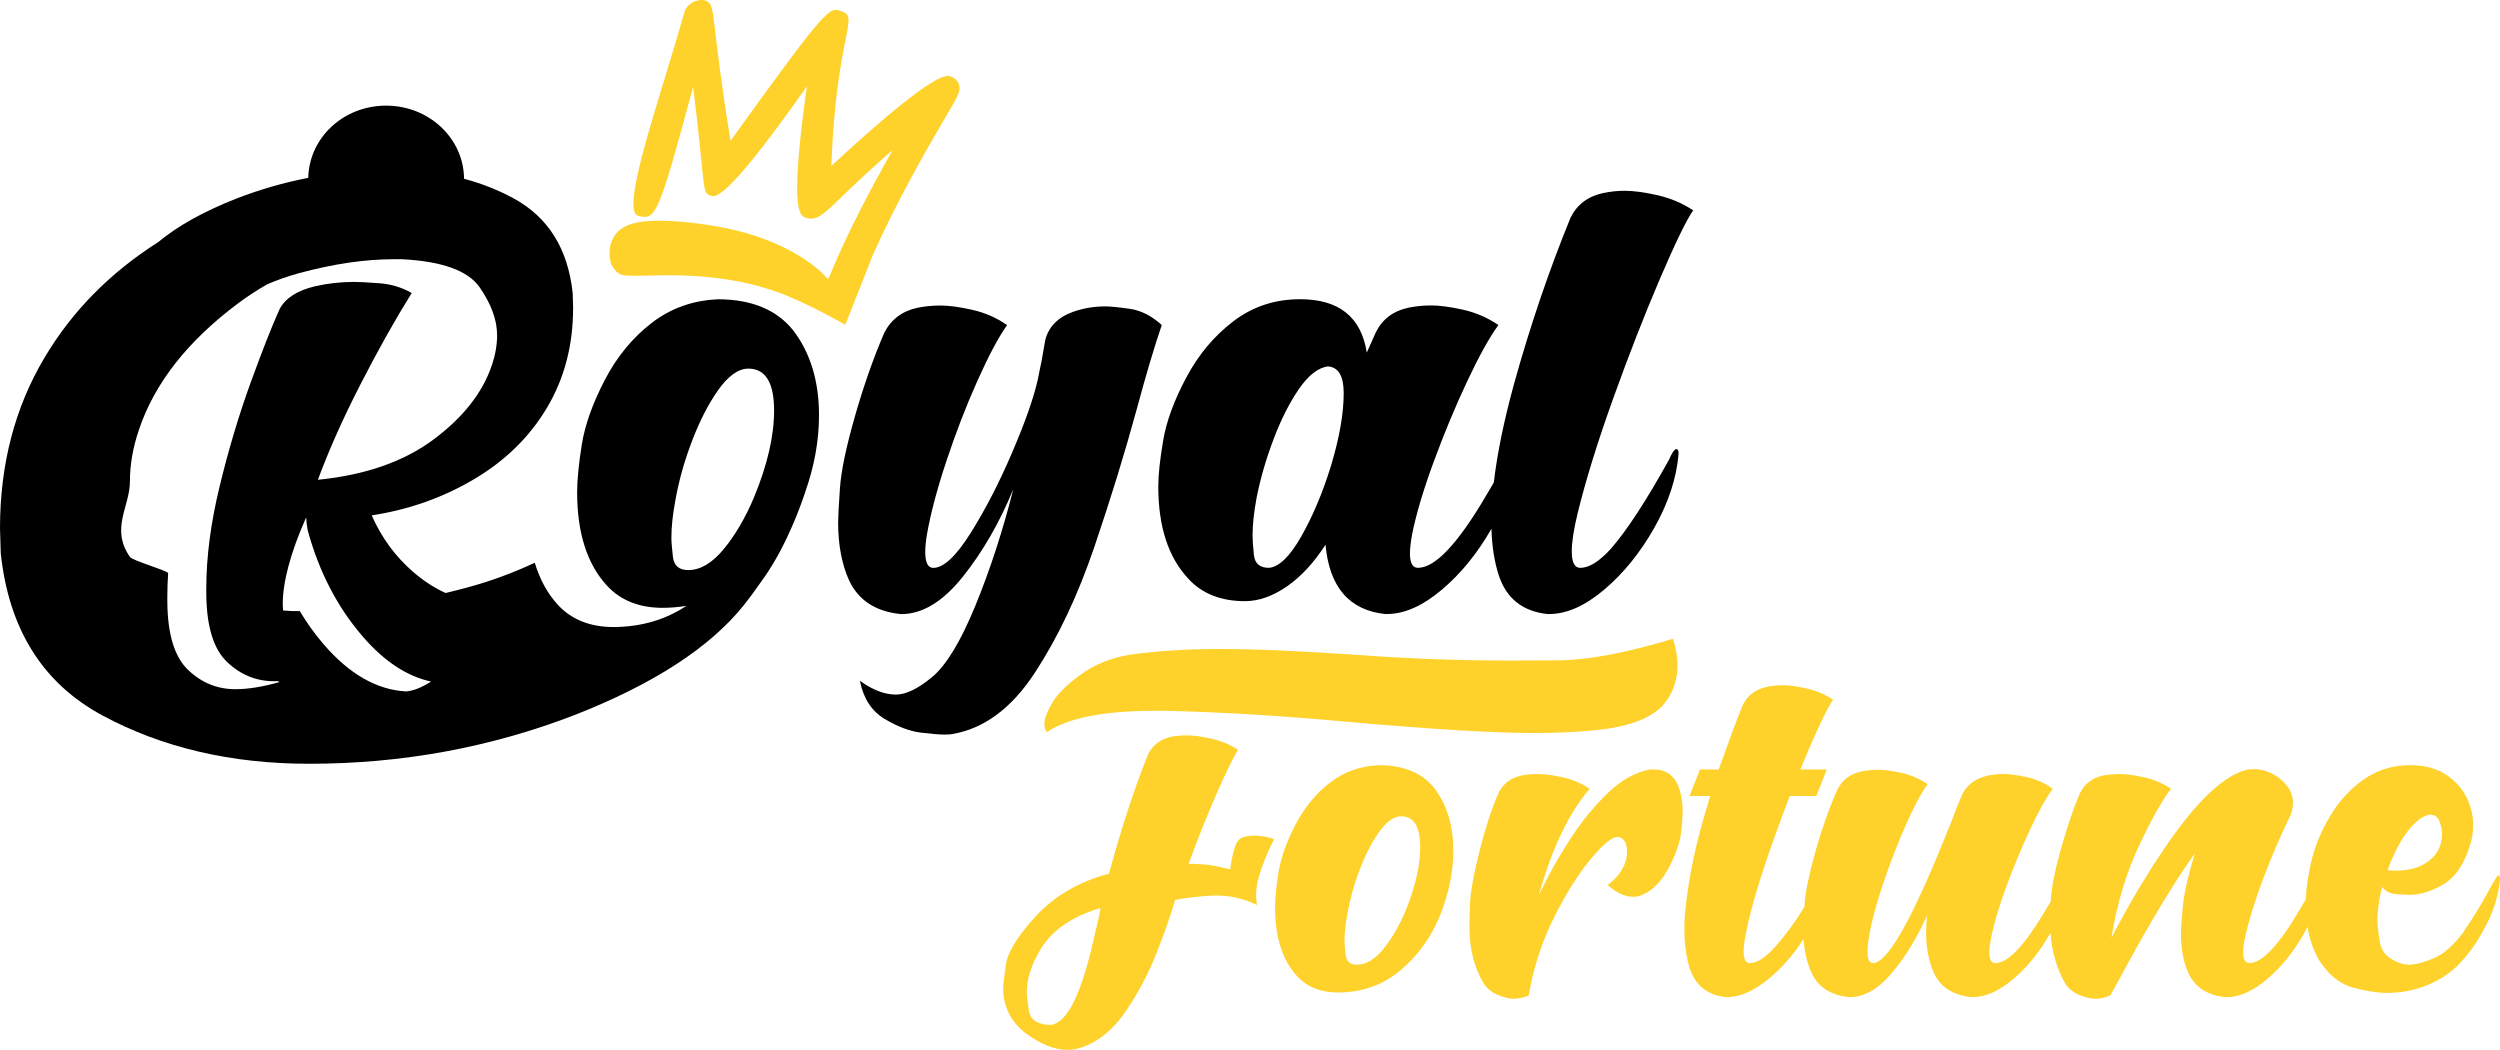 <?xml version="1.0" encoding="UTF-8"?> <svg xmlns="http://www.w3.org/2000/svg" fill="none" viewBox="0 0 1520 638.31"><path d="M582.414 50.073C581.388 48.239 579.611 46.882 577.414 46.261C568.765 43.864 530.916 77.195 505.412 100.922C508.69 18.562 523.375 10.128 511.1 6.72L510.724 6.59C504.343 4.438 502.883 3.947 444.165 85.585C431.269 6.561 435.789 2.272 428.494 0.265C424.017 -0.963 417.561 2.185 416.061 7.543C401.431 59.735 375.509 130.902 388.795 131.379C398.759 134.08 400.896 128.939 421.42 52.745C429.519 117.876 426.198 117.357 432.915 119.205C438.904 120.89 458.142 98.635 490.636 52.442C488.945 63.75 487.156 77.787 486 90.524C482.664 127.278 486.218 131.408 490.145 132.491C500.27 135.336 503.488 125.14 542.743 91.189C529.182 115.32 515.086 141.59 503.908 168.985L503.199 169.563C503.199 169.563 483.922 144.593 430.053 136.708C416.132 134.672 394.644 132.347 382.961 136.492C366.31 142.398 371.133 159.757 371.624 160.638C373.343 163.757 375.206 166.66 379.249 167.367C389.329 169.115 431.368 162.443 473.421 177.881C491.491 184.51 513.946 197.478 513.946 197.478L530.583 155.295C545.831 121.097 563.465 90.799 574.125 72.487C582.311 58.421 585.097 54.839 582.426 50.059L582.414 50.073Z" fill="#FED22A"></path><path d="M758.124 508.448C755.337 508.84 753.342 510.039 752.147 512.03C750.413 515.094 749.023 520.596 747.955 528.568C743.711 527.511 740.058 526.704 737.01 526.185C733.95 525.651 729.184 525.318 722.669 525.188C728.777 508.594 734.686 493.849 740.402 480.969C746.106 468.085 750.223 459.737 752.752 455.869C747.84 452.691 742.425 450.438 736.519 449.108C730.613 447.767 725.586 447.102 721.485 447.102C718.426 447.102 715.378 447.375 712.314 447.897C705.411 449.37 700.558 453.154 697.771 459.246C689.542 479.825 681.7 503.801 674.274 531.153C656.078 536.061 641.377 544.568 630.159 556.641C618.937 568.729 612.754 578.621 611.63 586.332C610.502 594.031 609.939 598.868 609.939 600.863C609.939 611.491 614.112 620.314 622.487 627.36C632.051 634.655 640.874 638.309 648.973 638.309C651.89 638.309 654.68 637.83 657.337 636.923C667.703 633.472 676.657 626.22 684.225 615.2C691.794 604.184 698.103 592.297 703.146 579.559C708.197 566.794 711.969 555.976 714.495 547.081C724.85 545.363 733.285 544.496 739.797 544.496C748.287 544.496 756.461 546.416 764.291 550.26C763.887 548.411 763.697 546.487 763.697 544.496C763.697 539.715 764.694 534.458 766.685 528.754C769.603 520.782 772.263 514.615 774.658 510.225C770.545 508.768 766.499 508.044 762.513 508.044C761.057 508.044 759.596 508.175 758.139 508.448H758.124ZM663.314 577.956C656.268 606.769 648.165 621.846 639.009 623.16C630.907 623.03 626.43 620.112 625.563 614.393C624.696 608.673 624.265 605.035 624.265 603.448C624.265 595.084 627.182 586.118 633.032 576.571C640.078 565.278 652.08 557.119 669.077 552.065C669.077 553.537 667.157 562.158 663.302 577.956H663.314Z" fill="#FED22A"></path><path d="M838.795 465.227C827.375 465.63 817.352 469.141 808.715 475.783C800.078 482.426 793.044 490.991 787.601 501.477C782.155 511.974 778.735 521.593 777.349 530.357C775.948 539.125 775.255 546.23 775.255 551.677C775.255 569.869 779.701 583.806 788.599 593.496C794.707 600.138 803.067 603.448 813.699 603.448C828.701 603.317 841.51 598.638 852.142 589.411C862.754 580.181 870.667 569.006 875.841 555.849C881.022 542.707 883.607 529.823 883.607 517.215C883.607 501.936 879.751 489.258 872.056 479.164C864.749 470.008 853.658 465.357 838.783 465.227H838.795ZM854.537 553.87C850.681 563.041 846.161 570.768 840.991 577.077C835.806 583.375 830.494 586.538 825.047 586.538C820.931 586.538 818.635 584.574 818.176 580.659C817.712 576.745 817.467 573.855 817.467 571.995C817.467 567.213 818.073 561.624 819.256 555.271C820.843 546.376 823.345 537.506 826.722 528.683C830.102 519.859 833.914 512.394 838.177 506.271C842.824 499.64 847.404 496.319 851.924 496.319C859.619 496.319 863.475 502.573 863.475 515.038C863.475 526.458 860.486 539.398 854.521 553.885L854.537 553.87Z" fill="#FED22A"></path><path d="M1005.32 467.827H1003.14C994.246 469.561 985.784 474.268 977.752 481.966C969.725 489.665 962.548 498.299 956.235 507.862C949.925 517.421 944.914 525.853 941.201 533.164L935.628 544.108C943.6 515.83 953.883 494.313 966.503 479.584C961.594 476.263 956.148 473.935 950.17 472.609C944.193 471.267 939.15 470.614 935.034 470.614C931.843 470.614 928.724 470.875 925.676 471.394C918.63 472.74 913.718 476.449 910.931 482.56C906.945 491.585 903.134 503.31 899.48 517.722C895.826 532.123 893.907 543.154 893.705 550.794C893.503 558.434 893.4 562.507 893.4 563.041C893.4 576.848 896.317 588.529 902.168 598.092C904.159 601.136 907.048 603.436 910.832 604.952C914.617 606.48 917.704 607.248 920.087 607.248C923.135 607.248 926.27 606.583 929.449 605.253C932.366 588.256 937.52 572.426 944.886 557.757C952.249 543.083 959.686 531.256 967.195 522.286C974.692 513.332 980.107 508.844 983.428 508.844C987.284 509.231 989.208 512.22 989.208 517.797C989.208 525.362 985.293 532.134 977.451 538.115C982.894 542.897 988.079 545.276 992.988 545.276C994.983 545.276 996.974 544.817 998.969 543.891C1005.34 540.973 1010.65 535.356 1014.91 527.052C1019.16 518.763 1021.58 511.614 1022.18 505.649C1022.77 499.672 1023.07 495.555 1023.07 493.303C1023.07 486.792 1021.94 481.143 1019.69 476.377C1016.9 470.658 1012.13 467.815 1005.35 467.815L1005.32 467.827Z" fill="#FED22A"></path><path d="M1519.02 532.348C1518.61 532.348 1518.1 532.914 1517.43 534.038C1516.77 535.182 1515.77 536.868 1514.44 539.124C1510.33 547.093 1504.61 556.525 1497.3 567.399C1491.45 575.098 1485.51 580.208 1479.48 582.737C1473.43 585.263 1468.49 586.522 1464.63 586.522C1463.04 586.522 1461.58 586.316 1460.26 585.912C1452.43 583.398 1448.01 579.139 1447.01 573.162C1446.01 567.181 1445.52 562.605 1445.52 559.411C1445.52 553.173 1446.45 546.475 1448.31 539.295C1450.31 541.955 1453.35 543.427 1457.48 543.684C1461.6 543.946 1463.98 544.076 1464.65 544.076C1471.42 544.076 1478.39 541.955 1485.56 537.707C1493.53 532.926 1499.23 523.885 1502.69 510.617C1503.35 507.569 1503.68 504.58 1503.68 501.663C1503.68 497.4 1502.96 493.228 1501.49 489.111C1499.09 482.208 1494.81 476.488 1488.65 471.983C1482.47 467.479 1474.74 465.211 1465.44 465.211C1454.81 465.211 1445.4 468.1 1437.16 473.891C1428.93 479.651 1422.09 487.132 1416.64 496.287C1411.2 505.443 1407.39 514.702 1405.19 524.075C1403.27 532.277 1402.19 539.829 1401.95 546.748C1400.8 548.727 1399.53 550.893 1398.12 553.26C1385.49 574.777 1375.34 585.524 1367.64 585.524C1365.11 585.524 1363.86 583.327 1363.86 578.953C1363.86 576.293 1364.32 572.917 1365.26 568.8C1367.51 558.706 1371.19 546.922 1376.31 533.448C1381.42 519.974 1386.76 507.581 1392.34 496.287C1393.54 493.501 1394.13 490.785 1394.13 488.129C1394.13 483.348 1392.13 479.033 1388.15 475.174C1382.84 470.135 1376.8 467.621 1370.03 467.621L1366.63 467.823C1352.03 471.275 1334.96 487.536 1315.44 516.621C1304.55 532.68 1294.19 550.156 1284.36 569.018L1283.77 570.011C1287.22 549.028 1292.89 530.242 1300.79 513.649C1308.69 497.055 1315.1 485.687 1320.01 479.595C1315.09 476.274 1309.65 473.947 1303.68 472.621C1297.7 471.275 1292.66 470.626 1288.54 470.626C1285.35 470.626 1282.23 470.887 1279.19 471.405C1272.28 472.751 1267.36 476.46 1264.44 482.568C1260.59 491.597 1256.75 502.977 1252.89 516.74C1249.14 530.111 1247.14 540.581 1246.84 548.149C1245.35 550.663 1243.74 553.347 1241.93 556.264C1230.1 575.791 1220.54 585.536 1213.25 585.536C1210.72 585.536 1209.46 583.343 1209.46 578.965C1209.46 576.843 1209.8 574.116 1210.46 570.807C1212.18 561.913 1215.32 551.356 1219.82 539.136C1224.32 526.933 1229.18 515.264 1234.36 504.188C1239.55 493.097 1244.12 484.895 1248.11 479.579C1243.33 476.116 1238.09 473.776 1232.38 472.506C1226.66 471.247 1221.96 470.614 1218.24 470.614C1205.75 470.614 1197.39 474.655 1193.14 482.758C1190.62 488.604 1188.17 494.787 1185.78 501.287C1184.86 503.278 1183.45 506.674 1181.61 511.452C1161.55 560.844 1147.28 585.552 1138.79 585.552C1136.54 585.552 1135.41 583.228 1135.41 578.577C1135.41 576.309 1135.67 573.582 1136.2 570.403C1137.66 561.248 1140.52 550.358 1144.77 537.751C1149.01 525.128 1153.63 513.17 1158.6 501.892C1163.58 490.599 1168.06 482.239 1172.05 476.793C1167.13 473.472 1161.82 471.188 1156.12 469.917C1150.4 468.662 1145.69 468.025 1141.98 468.025C1138.53 468.025 1135.14 468.357 1131.83 469.022C1124.92 470.495 1120.01 474.192 1117.08 480.173C1112.17 491.205 1107.75 503.654 1103.84 517.52C1099.93 531.41 1097.7 542.228 1097.17 549.998C1097.14 550.473 1097.11 550.908 1097.08 551.356C1096.75 551.902 1096.41 552.424 1096.07 552.987C1090.83 561.422 1085.25 568.958 1079.35 575.589C1073.44 582.231 1068.28 585.552 1063.91 585.552C1061.38 585.552 1060.12 583.228 1060.12 578.577C1060.12 575.921 1060.51 572.525 1061.32 568.408C1064.91 549.29 1073.87 521.142 1088.21 483.957H1104.34L1110.71 467.823H1094.58C1103.88 445.383 1110.53 431.228 1114.5 425.394C1109.72 422.219 1104.4 419.967 1098.57 418.621C1092.72 417.295 1087.81 416.63 1083.82 416.63C1080.64 416.63 1077.45 416.974 1074.26 417.627C1067.34 419.1 1062.44 422.809 1059.52 428.79C1056.2 436.893 1051.36 449.888 1044.98 467.823H1033.62L1027.25 483.957H1039.81C1034.23 501.892 1030.22 517.793 1027.75 531.671C1025.29 545.549 1024.06 556.537 1024.06 564.628C1024.06 571.935 1024.8 578.648 1026.26 584.744C1029.05 597.625 1036.69 604.801 1049.16 606.262H1049.96C1057.79 606.262 1066.19 602.608 1075.14 595.313C1083.2 588.742 1090.33 580.612 1096.56 570.938C1097.08 578.633 1098.67 585.437 1101.34 591.327C1105.46 600.225 1113.15 605.209 1124.45 606.262C1133.34 606.262 1141.88 601.452 1150.05 591.818C1158.21 582.187 1165.42 570.463 1171.65 556.656C1171.25 560.119 1171.06 563.429 1171.06 566.603C1171.06 575.775 1172.52 583.806 1175.44 590.709C1179.29 599.865 1186.99 605.047 1198.55 606.246H1199.34C1207.17 606.246 1215.41 602.592 1224.04 595.301C1232.66 587.994 1240.14 578.763 1246.45 567.601C1246.55 567.427 1246.64 567.256 1246.72 567.082C1247.44 578.462 1250.42 588.802 1255.71 598.088C1257.83 601.266 1260.79 603.59 1264.57 605.062C1268.36 606.523 1271.5 607.259 1274.03 607.259C1276.95 607.259 1279.94 606.594 1283 605.264C1284.46 602.881 1286.84 598.563 1290.16 592.324C1307.16 560.844 1321.89 536.409 1334.38 519.02C1330.27 532.696 1327.84 543.526 1327.12 551.498C1326.4 559.47 1326.02 564.83 1326.02 567.628C1326.02 576.8 1327.48 584.701 1330.4 591.343C1334.38 600.111 1341.88 605.09 1352.9 606.278H1353.69C1361.52 606.278 1369.77 602.62 1378.39 595.329C1387.01 588.022 1394.49 578.795 1400.8 567.628C1401.57 566.271 1402.29 564.917 1402.98 563.559C1404.22 571.025 1406.51 577.694 1409.87 583.573C1415.58 592.598 1422.45 598.203 1430.48 600.399C1438.51 602.592 1445.44 603.689 1451.29 603.689C1456.07 603.689 1460.91 603.17 1465.83 602.102C1476.72 599.576 1485.95 594.794 1493.51 587.761C1499.49 581.914 1504.72 574.951 1509.24 566.837C1515.48 556.078 1519.06 545.319 1520 534.572C1520 533.116 1519.67 532.379 1519 532.379L1519.02 532.348ZM1454.68 521.589C1457.86 514.151 1461.53 508.044 1465.63 503.266C1469.75 498.484 1473.73 495.84 1477.59 495.294C1480.37 495.421 1482.27 496.853 1483.26 499.581C1484.26 502.312 1484.75 504.723 1484.75 506.844C1484.75 514.674 1481.43 520.651 1474.78 524.768C1470.13 527.827 1464.03 529.347 1456.46 529.347L1451.68 529.142C1452.47 526.485 1453.47 523.96 1454.67 521.577L1454.68 521.589Z" fill="#FED22A"></path><path d="M702.117 432.155H707.548C741.701 432.879 779.075 435.132 819.7 438.916C870.925 443.42 908.446 445.673 932.243 445.673C945.69 445.673 957.98 445.138 969.111 444.054C988.507 442.265 1002.21 437.483 1010.24 429.729C1016.7 422.71 1019.93 414.319 1019.93 404.585C1019.93 399.546 1019.04 394.131 1017.22 388.369C988.495 397.021 965.271 401.395 947.55 401.482C929.832 401.569 919.925 401.613 917.859 401.613C886.809 401.613 855.515 400.441 823.947 398.101C790.57 395.763 762.89 394.593 740.893 394.593C721.743 394.593 703.634 395.763 686.565 398.101C675.185 400.081 665.277 404.138 656.886 410.261C648.466 416.401 642.719 422.16 639.615 427.563C636.508 432.978 634.964 437.123 634.964 440.012C634.964 441.991 635.471 443.709 636.508 445.154C649.191 436.489 671.041 432.171 702.09 432.171L702.117 432.155Z" fill="#FED22A"></path><path d="M482.275 200.887C472.352 188.438 457.306 182.142 437.131 181.954C421.622 182.488 408.017 187.268 396.304 196.28C384.592 205.291 375.032 216.917 367.652 231.156C360.258 245.396 355.623 258.451 353.731 270.35C351.839 282.25 350.9 291.883 350.9 299.277C350.9 323.986 356.937 342.905 369.01 356.046C377.299 365.058 388.651 369.564 403.077 369.564C408.017 369.521 412.767 369.116 417.347 368.351C404.652 376.799 389.95 381.103 373.256 381.247C358.829 381.247 347.478 376.741 339.188 367.73C332.834 360.812 328.169 352.263 325.151 342.139C311.908 348.349 298.203 353.389 284.036 357.216C279.602 358.415 275.241 359.498 270.894 360.552C263.977 357.361 257.391 353.101 251.138 347.671C240.321 338.298 231.945 326.86 225.996 313.343C248.524 309.906 269.291 302.569 288.311 291.305C307.33 280.041 322.104 265.527 332.646 247.778C343.188 230.03 348.46 209.797 348.46 187.081L348.185 178.156C345.297 151.136 333.224 131.885 311.966 120.433C302.651 115.422 292.716 111.508 282.144 108.692C281.956 84.098 260.814 64.227 234.776 64.227C208.738 64.227 187.942 83.795 187.422 108.129C172.634 111.003 158.178 115.147 144.083 120.592C124.024 128.434 108.08 137.315 96.181 147.207C66.864 165.837 43.801 189.261 27.02 217.509C9.012 247.836 0 282.409 0 321.199L0.462 336.435C5.387 382.633 26.024 415.487 62.358 435.041C98.694 454.595 140.574 464.372 187.971 464.372C244.322 464.372 298.044 454.508 349.153 434.811C397.187 416.021 431.514 393.768 452.137 368.076C455.442 363.96 458.446 359.873 461.233 355.83C463.184 353.216 466.533 348.551 470.001 342.789C482.347 322.239 489.539 299.263 489.539 299.263C495.144 283.377 497.958 267.794 497.958 252.501C497.958 231.777 492.729 214.563 482.275 200.872V200.887ZM137.989 402.416C146.192 410.262 155.781 414.188 166.785 414.188C167.551 414.188 168.33 414.161 169.11 414.129C169.356 414.319 169.602 414.521 169.861 414.707C159.767 417.596 150.842 419.025 143.101 419.025C132.097 419.025 122.508 415.111 114.305 407.257C106.102 399.428 101.914 385.68 101.741 366.026V362.516C101.741 357.91 101.914 353.202 102.231 348.378C100.253 346.428 80.497 340.811 78.995 338.63C66.994 321.242 78.995 308.245 78.995 292.547C78.995 282.38 80.844 271.91 84.526 261.137C94.072 232.802 114.247 207.183 145.022 184.236C150.539 180.12 156.387 176.336 162.525 172.827C168.894 170.083 175.45 167.801 182.194 165.981C202.918 160.407 222.024 157.606 239.513 157.606H244.38C268.887 158.862 284.657 164.581 291.69 174.762C298.723 184.958 302.232 194.633 302.232 203.833C302.232 209.783 301.149 215.891 298.983 222.217C293.394 238.796 281.581 253.801 263.572 267.231C245.549 280.661 222.111 288.821 193.271 291.71C199.943 273.687 208.593 254.306 219.222 233.582C229.851 212.859 240.221 194.373 250.315 178.156C244.365 174.733 237.78 172.74 230.573 172.206C223.367 171.672 218.313 171.397 215.439 171.397C207.149 171.397 199.12 172.307 191.379 174.098C180.736 176.625 173.616 181.217 170.02 187.889C165.515 197.811 159.651 212.671 152.445 232.499C145.238 252.327 138.928 273.412 133.526 295.753C128.111 318.109 125.425 338.731 125.425 357.664V361.173C125.598 380.828 129.786 394.562 137.989 402.404V402.416ZM246.632 420.383C228.971 419.314 212.377 409.799 196.882 391.861C191.437 385.565 186.599 378.763 182.267 371.542H177.804C175.869 371.441 173.992 371.311 172.114 371.181C171.984 369.535 171.912 368.278 171.912 367.427C171.912 353.736 176.591 336.247 185.964 314.975H186.238C186.238 316.968 186.512 319.408 187.047 322.282C193.892 347.511 205.07 369.087 220.565 387.023C233.635 402.143 247.484 411.255 262.099 414.39C256.265 418.087 251.08 420.154 246.632 420.399V420.383ZM409.141 338.615C408.508 333.301 408.203 329.373 408.203 326.846C408.203 320.361 409.015 312.794 410.63 304.143C412.795 292.071 416.175 280.041 420.767 268.054C425.363 256.068 430.544 245.93 436.307 237.64C442.617 228.629 448.843 224.123 454.967 224.123C465.421 224.123 470.65 232.6 470.65 249.54C470.65 265.05 466.592 282.626 458.49 302.252C453.261 314.7 447.137 325.185 440.107 333.763C433.073 342.313 425.865 346.602 418.471 346.602C412.882 346.602 409.779 343.945 409.141 338.63V338.615Z" fill="black"></path><path d="M686.926 187.773C680.082 186.777 675.13 186.286 672.054 186.286C665.206 186.286 658.723 187.369 652.587 189.535C643.388 192.77 637.712 198.46 635.547 206.562C634.272 214.505 632.744 222.606 630.951 230.896C628.425 242.074 623.24 256.804 615.399 275.101C607.557 293.399 599.181 309.675 590.255 323.899C581.329 338.139 573.721 345.273 567.408 345.273C564.162 345.273 562.543 342.023 562.543 335.539C562.543 332.651 562.903 329.055 563.628 324.723C565.793 312.288 569.708 297.515 575.396 280.387C581.072 263.259 587.326 247.042 594.186 231.719C601.03 216.411 607.066 205.046 612.307 197.651C605.823 193.146 598.691 190.041 590.948 188.322C583.194 186.604 576.797 185.752 571.758 185.752C567.063 185.752 562.472 186.2 557.963 187.095C548.594 189.088 541.833 194.128 537.689 202.244C531.205 217.205 525.255 234.102 519.852 252.934C514.437 271.765 511.389 286.453 510.669 297.009C509.949 307.552 509.584 314.44 509.584 317.69C509.584 331.38 511.837 343.193 516.345 353.1C522.121 365.173 532.65 371.932 547.972 373.376C560.766 373.376 573.199 365.852 585.272 350.804C597.349 335.756 607.628 317.95 616.091 297.414C609.608 323.019 601.897 346.659 592.971 368.379C584.045 390.099 575.309 404.514 566.747 411.631C558.181 418.752 550.83 422.303 544.707 422.303C537.863 422.303 530.556 419.516 522.813 413.927C524.978 424.729 530.021 432.472 537.95 437.166C545.878 441.857 553.126 444.6 559.713 445.411C566.284 446.219 571.105 446.623 574.169 446.623C576.148 446.623 577.692 446.536 578.76 446.35C598.227 443.1 615.023 430.667 629.178 409.046C643.329 387.428 655.402 361.866 665.408 332.391C675.419 302.931 684.024 274.943 691.232 248.457C696.806 227.733 701.861 210.779 706.365 197.623C700.23 192.048 693.746 188.741 686.898 187.759L686.926 187.773Z" fill="black"></path><path d="M1019.18 273.064C1018.09 273.064 1016.57 275.317 1014.59 279.823C1000.88 304.518 989.171 322.44 979.438 333.617C972.404 341.372 966.193 345.257 960.778 345.257C957.354 345.257 955.636 341.921 955.636 335.249C955.636 329.675 956.808 322.006 959.159 312.273C964.028 292.271 971.232 268.977 980.78 242.376C990.339 215.789 999.8 191.556 1009.17 169.663C1018.55 147.769 1025.3 133.848 1029.45 127.898C1022.96 123.58 1015.74 120.504 1007.82 118.698C999.887 116.908 993.213 115.998 987.814 115.998C983.479 115.998 979.161 116.446 974.83 117.341C965.457 119.334 958.787 124.374 954.829 132.49C941.672 164.738 930.22 198.445 920.487 233.595C914.347 255.98 910.278 275.88 908.239 293.369C906.795 295.853 905.207 298.539 903.474 301.456C886.346 330.643 872.555 345.243 862.113 345.243C858.863 345.243 857.248 342.355 857.248 336.578C857.248 333.531 857.695 329.559 858.59 324.678C861.119 312.244 865.521 297.47 871.846 280.342C878.16 263.215 884.901 246.997 892.125 231.675C899.329 216.367 905.639 205.001 911.042 197.607C904.368 193.101 897.164 189.996 889.421 188.278C881.667 186.559 875.27 185.707 870.232 185.707C865.537 185.707 860.945 186.155 856.437 187.05C847.067 189.043 840.394 194.083 836.435 202.199L831.02 214.359C827.6 192.726 814.083 181.924 790.471 181.924C775.148 181.924 761.631 186.372 749.918 195.311C738.205 204.236 728.646 215.63 721.268 229.508C713.873 243.401 709.191 256.138 707.215 267.764C705.236 279.404 704.239 288.719 704.239 295.751C704.239 320.259 710.362 339.004 722.621 351.987C730.914 360.999 742.365 365.504 756.964 365.504C765.257 365.504 773.731 362.529 782.384 356.579C791.033 350.615 798.875 342.152 805.909 331.162C808.248 356.926 820.321 370.992 842.143 373.332H843.224C853.852 373.332 865.03 368.378 876.743 358.457C888.297 348.68 898.32 336.332 906.81 321.472C907.099 332.159 908.6 341.705 911.347 350.081C916.025 363.973 925.858 371.714 940.82 373.332H941.905C952.533 373.332 963.711 368.378 975.42 358.457C987.133 348.535 997.274 336.015 1005.84 320.866C1014.4 305.731 1019.31 290.77 1020.58 275.996C1020.58 274.003 1020.13 273.021 1019.22 273.021L1019.18 273.064ZM809.127 283.592C804.072 299.824 798.079 314.006 791.148 326.18C784.217 338.354 777.674 344.694 771.55 345.243C765.961 345.243 762.901 342.629 762.367 337.401C761.817 332.173 761.559 328.303 761.559 325.775C761.559 319.104 762.367 311.449 763.982 302.799C766.321 290.899 769.805 278.913 774.396 266.84C778.988 254.767 784.13 244.629 789.806 236.426C795.482 228.223 801.301 223.674 807.235 222.778C813.722 223.14 816.968 228.555 816.968 238.997C816.968 251.445 814.356 266.305 809.127 283.606V283.592Z" fill="black"></path></svg> 